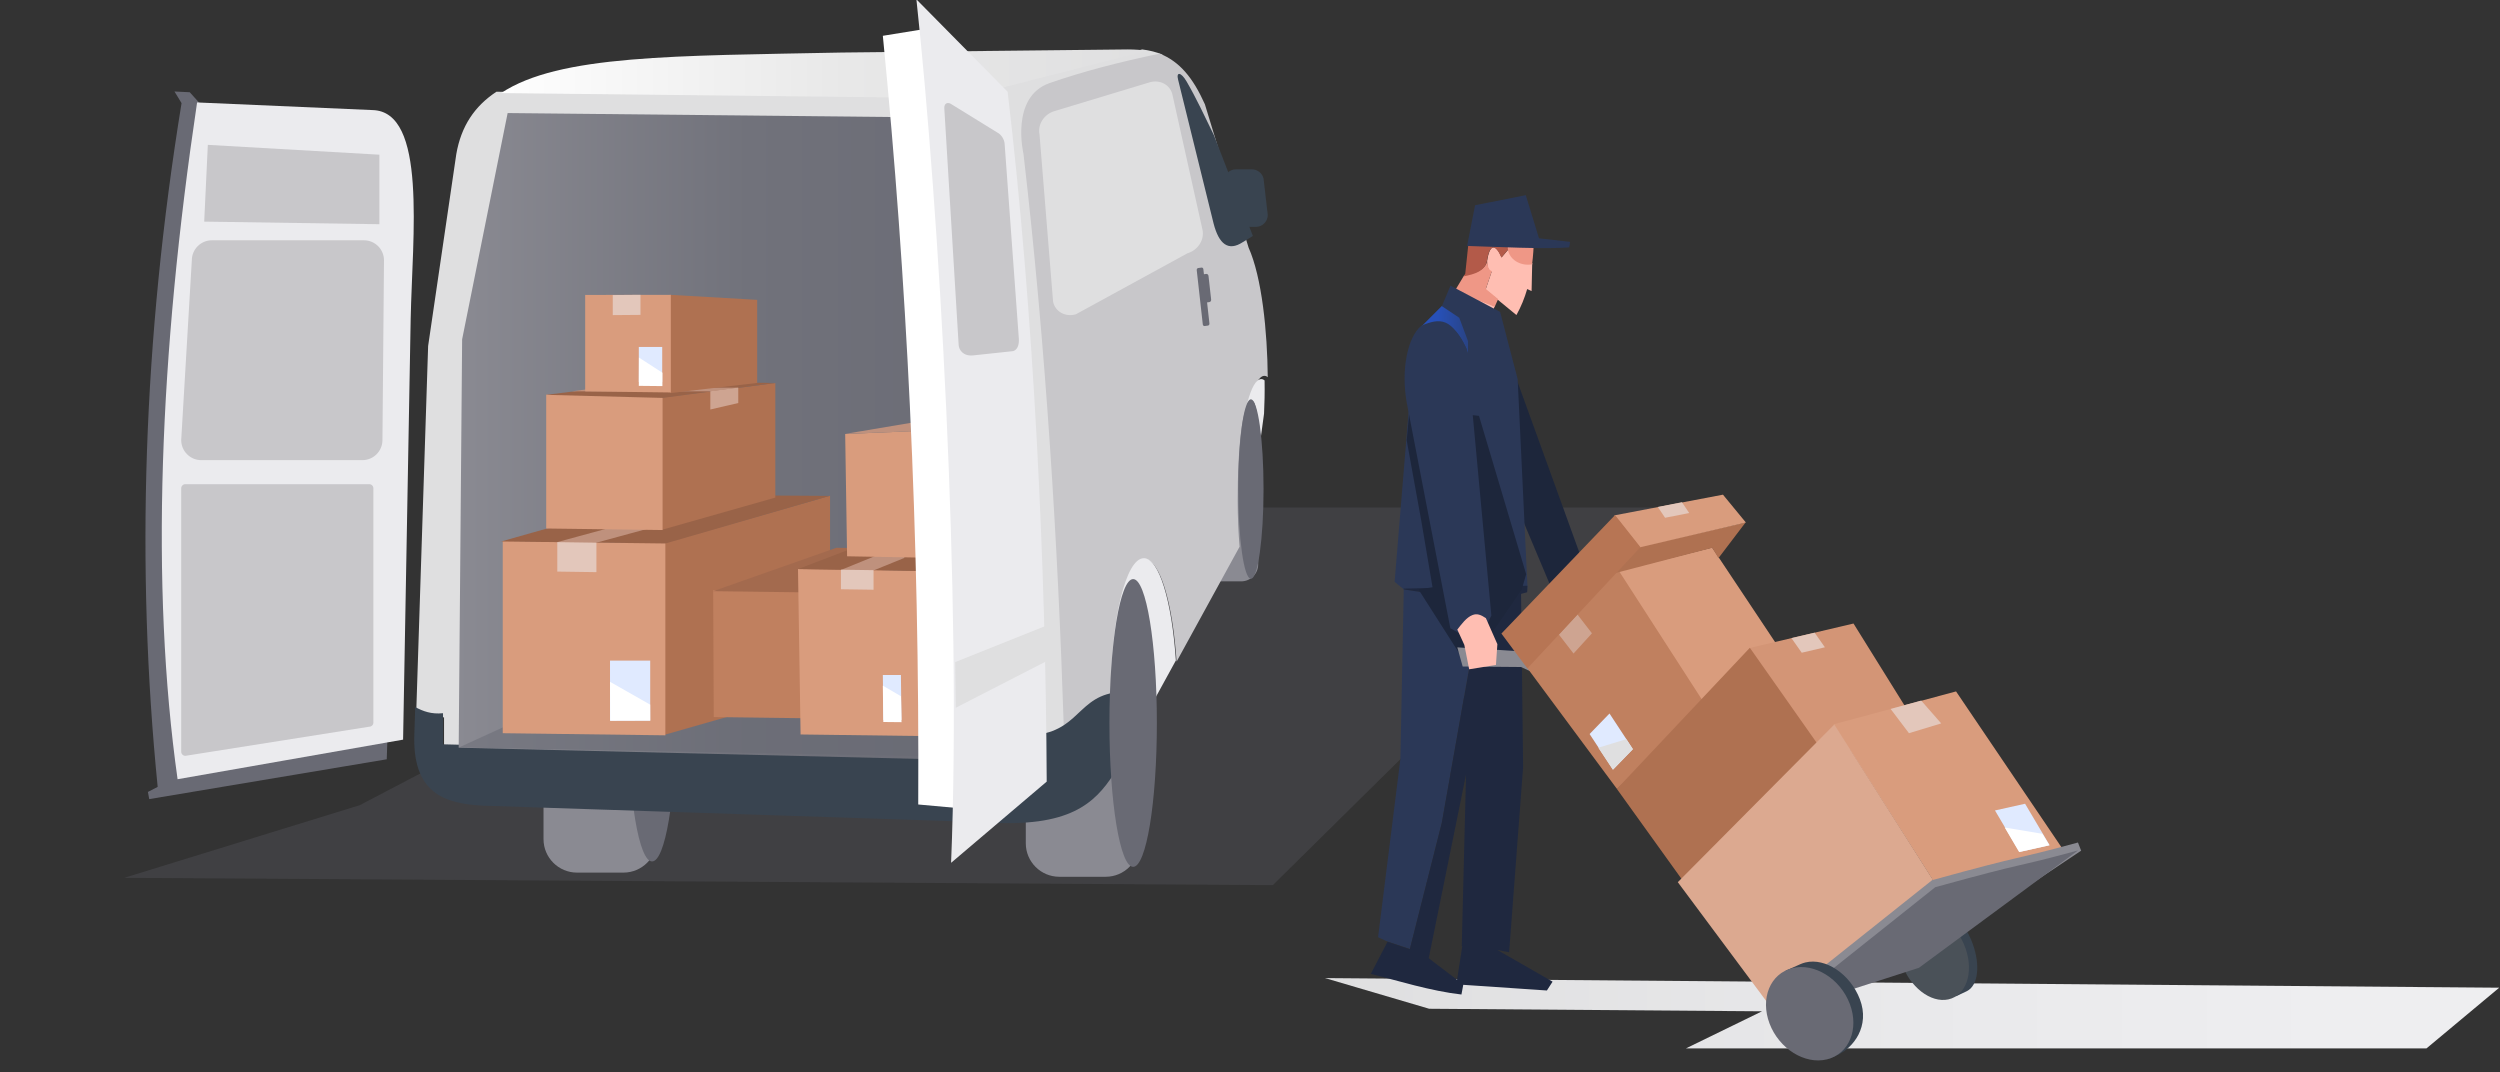 <?xml version="1.0" encoding="UTF-8" standalone="no"?>
<!DOCTYPE svg PUBLIC "-//W3C//DTD SVG 1.1//EN" "http://www.w3.org/Graphics/SVG/1.1/DTD/svg11.dtd">
<svg width="100%" height="100%" viewBox="0 0 660 283" version="1.1" xmlns="http://www.w3.org/2000/svg" xmlns:xlink="http://www.w3.org/1999/xlink" xml:space="preserve" xmlns:serif="http://www.serif.com/" style="fill-rule:evenodd;clip-rule:evenodd;stroke-linejoin:round;stroke-miterlimit:2;">
    <rect x="0" y="0" width="660" height="283" fill="#333333" stroke="none"/>
    <g id="en" transform="matrix(1,0,0,1,33,0)">
        <g transform="matrix(1.185,0,0,1.185,-596.396,-496.214)">
            <path d="M844.197,531.822L682.198,531.822L555.596,598.125L503.118,614.312L759.003,615.944L844.196,531.822L844.197,531.822Z" style="fill:rgb(105,106,116);fill-opacity:0.25;"/>
        </g>
        <g transform="matrix(1.185,0,0,1.185,-596.396,-496.214)">
            <path d="M729.236,574.184C729.236,570.066 725.893,566.723 721.776,566.723L711.431,566.723C707.313,566.723 703.97,570.066 703.97,574.184L703.97,606.616C703.97,610.734 707.313,614.077 711.431,614.077L721.776,614.077C725.893,614.077 729.236,610.734 729.236,606.616L729.236,574.184Z" style="fill:rgb(138,138,146);"/>
        </g>
        <g transform="matrix(1.185,0,0,1.185,-596.396,-496.214)">
            <path d="M621.793,574.232C621.793,570.115 618.45,566.771 614.332,566.771L603.987,566.771C599.87,566.771 596.527,570.115 596.527,574.232L596.527,605.69C596.527,609.807 599.87,613.15 603.987,613.15L614.332,613.15C618.45,613.15 621.793,609.807 621.793,605.69L621.793,574.232Z" style="fill:rgb(138,138,146);"/>
        </g>
        <g transform="matrix(1.185,0,0,1.185,-596.396,-496.214)">
            <path d="M620.709,610.661C623.627,610.661 625.992,596.605 625.992,579.266C625.992,561.928 623.627,547.872 620.709,547.872C617.79,547.872 615.425,561.928 615.425,579.266C615.425,596.605 617.79,610.661 620.709,610.661Z" style="fill:rgb(105,106,116);fill-rule:nonzero;"/>
        </g>
        <g transform="matrix(1.185,0,0,1.185,-596.396,-496.214)">
            <path d="M755.747,510.969C755.747,508.879 754.051,507.183 751.961,507.183L746.711,507.183C744.622,507.183 742.925,508.879 742.925,510.969L742.925,544.477C742.925,546.567 744.622,548.263 746.711,548.263L751.961,548.263C754.051,548.263 755.747,546.567 755.747,544.477L755.747,510.969Z" style="fill:rgb(138,138,146);"/>
        </g>
        <g transform="matrix(1.185,0,0,1.185,-596.396,-496.214)">
            <path d="M728.814,585.67L732.092,586.333L731.32,587.743C730.48,589.08 729.681,590.439 728.814,591.763L728.814,585.67Z" style="fill:rgb(223,223,224);"/>
        </g>
        <g transform="matrix(1.185,0,0,1.185,-596.396,-496.214)">
            <path d="M729.908,429.757C731.583,429.972 733.085,430.357 734.448,430.917C725.606,432.757 717.327,434.894 709.911,437.478C701.07,440.558 704.09,453.244 704.09,453.244C709.109,496.405 711.797,540.953 713.066,580.944C710.744,582.589 707.662,583.77 702.355,583.455L702.805,588.638L574.366,585.483L574.366,578.553C571.773,578.826 569.896,578.112 568.178,577.182L570.82,495.827L577.096,453.081C578.171,446.845 581.182,442.383 586.039,439.182L688.474,440.327L729.908,429.757Z" style="fill:rgb(223,223,224);"/>
        </g>
        <g transform="matrix(1.185,0,0,1.185,-596.396,-496.214)">
            <path d="M728.862,579.906C728.923,580.908 728.984,581.911 729.045,582.913L729.205,584.761L728.814,584.682L728.814,578.582L728.862,579.906Z" style="fill:rgb(200,199,202);"/>
        </g>
        <g transform="matrix(1.185,0,0,1.185,-596.396,-496.214)">
            <path d="M754.027,507.799C752.085,509.857 751.177,518.394 751.177,530.253C751.177,533.923 751.329,537.408 751.602,540.544L737.571,566.137C736.693,552.988 733.831,543.346 730.442,543.346C726.423,543.346 723.147,556.897 723.035,573.784C717.787,574.705 715.983,578.241 712.431,580.717C711.163,540.727 708.475,496.179 703.455,453.017C703.455,453.017 700.436,440.331 709.277,437.251C716.693,434.667 724.972,432.53 733.814,430.69C738.209,432.455 741.185,435.994 743.868,441.97L753.598,473.889C756.57,480.483 757.793,492.654 757.875,502.785C757.644,502.575 757.39,502.478 757.133,502.478C755.974,502.478 754.9,504.447 754.027,507.798L754.027,507.799Z" style="fill:rgb(200,199,202);"/>
        </g>
        <g transform="matrix(1.185,0,0,1.185,-596.396,-496.214)">
            <path d="M722.869,573.538C722.98,556.652 726.257,543.1 730.276,543.1C733.665,543.1 736.527,552.742 737.404,565.892L726.239,586.258L723.351,585.674L723.191,583.826C723.13,582.823 723.069,581.82 723.008,580.818L722.96,579.495L722.96,573.519L722.869,573.538Z" style="fill:rgb(235,235,238);"/>
        </g>
        <g transform="matrix(1.185,0,0,1.185,-596.396,-496.214)">
            <path d="M723.529,591.245C719.382,597.626 713.756,603.229 695.066,601.936L583.153,598.241C574.538,597.814 567.208,595.558 567.756,582.108L567.946,576.266C569.665,577.196 571.541,577.91 574.135,577.637L574.135,584.567L702.573,587.722L702.123,582.539C715.549,583.335 714.734,574.563 723.529,573.076L723.529,591.245Z" style="fill:rgb(57,68,80);"/>
        </g>
        <g transform="matrix(1.185,0,0,1.185,-596.396,-496.214)">
            <path d="M753.322,508.52C754.195,505.169 755.269,503.2 756.428,503.2C756.686,503.2 756.939,503.297 757.17,503.506C757.215,506.156 757.165,508.665 757.049,510.898L756.334,516.161C755.507,512.386 755.461,508.033 754.281,508.033C753.935,508.033 753.613,508.197 753.322,508.52Z" style="fill:rgb(235,235,238);"/>
        </g>
        <g transform="matrix(1.185,0,0,1.185,-596.396,-496.214)">
            <path d="M696.539,588.224L697.256,445.059L588.534,443.932L578.394,494.35L577.627,585.321L696.539,588.223L696.539,588.224Z" style="fill:url(#_Linear1);"/>
        </g>
        <g transform="matrix(1.185,0,0,1.185,-596.396,-496.214)">
            <path d="M577.652,585.278L667.427,544.316L704.444,547.24L698.906,587.573L577.652,585.278Z" style="fill:rgb(105,106,116);fill-opacity:0.5;"/>
        </g>
        <g transform="matrix(1.185,0,0,1.185,-596.396,-496.214)">
            <path d="M737.899,436.485C737.442,434.695 738.552,434.765 739.789,436.891C741.952,440.614 743.87,444.734 745.877,448.854L754.564,471.315L752.299,472.701C749.08,474.806 747.001,473.141 745.809,468.538L737.899,436.485Z" style="fill:rgb(57,68,80);"/>
        </g>
        <g transform="matrix(1.185,0,0,1.185,-596.396,-496.214)">
            <path d="M587.078,439.481C599.974,430.911 625.9,431.208 662.966,430.451L726.706,429.758C728.235,429.766 729.644,429.856 730.947,430.056L689.512,440.626L587.078,439.481Z" style="fill:url(#_Linear2);"/>
        </g>
        <g transform="matrix(1.185,0,0,1.185,-596.396,-496.214)">
            <path d="M736.65,439.879C736.178,437.665 733.906,436.412 731.58,437.081L710.388,443.488C708.062,444.158 706.557,446.498 707.028,448.712L710.051,485.97C710.523,488.183 712.795,489.437 715.122,488.767L739.981,475.174C742.307,474.505 743.812,472.164 743.34,469.951L736.65,439.879Z" style="fill:rgb(223,223,224);"/>
        </g>
        <g transform="matrix(1.185,0,0,1.185,-596.396,-496.214)">
            <path d="M744.358,486.121L744.869,486.05C745.118,486.015 745.295,485.76 745.264,485.482L744.675,480.213C744.644,479.935 744.416,479.736 744.166,479.771L743.657,479.843L743.531,478.72C743.506,478.492 743.319,478.33 743.116,478.358L742.375,478.461C742.172,478.49 742.027,478.698 742.052,478.926L743.404,491.02C743.429,491.248 743.616,491.41 743.82,491.382L744.56,491.279C744.764,491.25 744.909,491.042 744.883,490.814L744.358,486.121Z" style="fill:rgb(105,106,116);"/>
        </g>
        <g transform="matrix(1.185,0,0,1.185,-596.396,-496.214)">
            <path d="M520.909,442.843L517.719,439.297L514.309,439.13L515.888,441.72C507.302,494.443 505.693,545.173 510.567,594.049L508.392,595.178L508.688,596.774L561.602,587.903L561.72,584.239L520.909,442.843Z" style="fill:rgb(105,106,116);"/>
        </g>
        <g transform="matrix(1.185,0,0,1.185,-596.396,-496.214)">
            <path d="M566.931,489.84C567.312,471.217 570.623,443.503 558.384,443.268L519.347,441.568C510.947,497.863 508.919,549.19 515.002,592.344L565.243,583.527L566.931,489.84Z" style="fill:rgb(235,235,238);"/>
        </g>
        <g transform="matrix(1.185,0,0,1.185,-596.396,-496.214)">
            <path d="M727.887,611.867C730.805,611.867 733.171,597.516 733.171,579.813C733.171,562.11 730.805,547.759 727.887,547.759C724.969,547.759 722.603,562.11 722.603,579.813C722.603,597.516 724.969,611.867 727.887,611.867Z" style="fill:rgb(105,106,116);fill-rule:nonzero;"/>
        </g>
        <g transform="matrix(1.185,0,0,1.185,-596.396,-496.214)">
            <path d="M757.008,459.132C757.008,457.666 755.817,456.474 754.351,456.474L750.773,456.474C749.306,456.474 748.115,457.666 748.115,459.132L747.246,466.634C747.246,468.101 748.437,469.292 749.904,469.292L755.22,469.292C756.687,469.292 757.878,468.101 757.878,466.634L757.008,459.132Z" style="fill:rgb(57,68,80);"/>
        </g>
        <g transform="matrix(1.185,0,0,1.185,-596.396,-496.214)">
            <path d="M754.119,547.678C755.676,547.678 756.939,538.732 756.939,527.696C756.939,516.66 755.676,507.714 754.119,507.714C752.561,507.714 751.298,516.66 751.298,527.696C751.298,538.732 752.561,547.678 754.119,547.678Z" style="fill:rgb(105,106,116);fill-rule:nonzero;"/>
        </g>
        <g transform="matrix(1.185,0,0,1.185,-596.396,-496.214)">
            <path d="M560.988,476.748C560.988,474.281 558.985,472.278 556.518,472.278L522.645,472.278C520.178,472.278 518.175,474.281 518.175,476.748L515.81,516.789C515.81,519.256 517.813,521.259 520.28,521.259L556.172,521.259C558.639,521.259 560.642,519.256 560.642,516.789L560.988,476.748Z" style="fill:rgb(200,199,202);"/>
        </g>
        <g transform="matrix(1.185,0,0,1.185,-596.396,-496.214)">
            <path d="M558.623,527.535C558.623,527.025 558.209,526.612 557.7,526.612L516.733,526.612C516.224,526.612 515.81,527.025 515.81,527.535L515.81,586.213C515.81,586.722 516.224,587.136 516.733,587.136L557.7,580.646C558.209,580.646 558.623,580.232 558.623,579.723L558.623,527.535Z" style="fill:rgb(200,199,202);"/>
        </g>
        <g transform="matrix(1.185,0,0,1.185,-596.396,-496.214)">
            <path d="M559.957,453.209L521.741,451.018L520.933,468.121L559.957,468.698L559.957,453.209Z" style="fill:rgb(200,199,202);"/>
        </g>
        <g transform="matrix(1.185,0,0,1.185,-596.396,-496.214)">
            <path d="M660.362,529.192L623.495,539.728L623.495,582.442L660.362,571.906L660.362,529.192Z" style="fill:rgb(175,113,81);"/>
        </g>
        <g transform="matrix(1.185,0,0,1.185,-596.396,-496.214)">
            <path d="M657.882,550.542L634.323,550.234L634.456,578.493L658.015,578.8L657.882,550.542Z" style="fill:rgb(192,128,95);"/>
        </g>
        <g transform="matrix(1.185,0,0,1.185,-596.396,-496.214)">
            <path d="M672.256,546.156L672.66,540.927L661.774,540.785L634.323,550.451L659.139,550.775L672.256,546.156Z" style="fill:rgb(163,106,78);"/>
        </g>
        <g transform="matrix(1.185,0,0,1.185,-596.396,-496.214)">
            <path d="M623.669,539.724L587.444,539.251L587.444,582.092L623.669,582.564L623.669,539.724Z" style="fill:rgb(217,156,125);"/>
        </g>
        <g transform="matrix(1.185,0,0,1.185,-596.396,-496.214)">
            <path d="M660.274,529.227L623.837,528.974L587.079,539.379L623.688,539.827L660.274,529.227Z" style="fill:rgb(153,99,72);"/>
        </g>
        <g transform="matrix(1.185,0,0,1.185,-596.396,-496.214)">
            <path d="M646.765,529.184L638.05,529.057L599.259,539.608L607.975,539.735L646.765,529.184Z" style="fill:rgb(191,145,125);"/>
        </g>
        <g transform="matrix(1.185,0,0,1.185,-596.396,-496.214)">
            <path d="M681.281,545.876L653.221,545.51L653.797,582.374L681.857,582.74L681.281,545.876Z" style="fill:rgb(217,156,125);"/>
        </g>
        <g transform="matrix(1.185,0,0,1.185,-596.396,-496.214)">
            <path d="M680.959,534.931L653.202,545.528L681.285,545.993L680.959,534.931Z" style="fill:rgb(153,99,72);"/>
        </g>
        <g transform="matrix(1.185,0,0,1.185,-596.396,-496.214)">
            <path d="M676.903,543.044L676.894,540.764L675.049,540.737L662.805,545.718L670.071,545.824L676.903,543.044Z" style="fill:rgb(191,145,125);"/>
        </g>
        <g transform="matrix(1.185,0,0,1.185,-596.396,-496.214)">
            <path d="M648.169,504.085L622.716,507.347L622.716,536.829L648.169,529.596L648.169,504.085Z" style="fill:rgb(175,113,81);"/>
        </g>
        <g transform="matrix(1.185,0,0,1.185,-596.396,-496.214)">
            <path d="M623.053,506.993L597.127,506.651L597.127,536.487L623.053,536.829L623.053,506.993Z" style="fill:rgb(217,156,125);"/>
        </g>
        <g transform="matrix(1.185,0,0,1.185,-596.396,-496.214)">
            <path d="M648.17,504.077L621.399,503.672L597.096,506.712L623.07,507.395L648.17,504.077Z" style="fill:rgb(153,99,72);"/>
        </g>
        <g transform="matrix(1.185,0,0,1.185,-596.396,-496.214)">
            <path d="M639.89,505.112L608.888,505.112L602.789,505.934L633.791,505.934L639.89,505.112Z" style="fill:rgb(191,145,125);"/>
        </g>
        <g transform="matrix(1.185,0,0,1.185,-596.396,-496.214)">
            <path d="M644.125,485.549L624.705,484.43L624.705,506.32L644.125,504.054L644.125,485.549Z" style="fill:rgb(175,113,81);"/>
        </g>
        <g transform="matrix(1.185,0,0,1.185,-596.396,-496.214)">
            <path d="M624.889,484.43L605.806,484.45L605.806,505.933L624.889,506.182L624.889,484.43Z" style="fill:rgb(217,156,125);"/>
        </g>
        <g transform="matrix(1.185,0,0,1.185,-596.396,-496.214)">
            <path d="M678.515,514.812L663.733,515.433L664.159,542.68L679.587,542.955C679.365,534.102 679.016,524.362 678.515,514.812Z" style="fill:rgb(217,156,125);"/>
        </g>
        <g transform="matrix(1.185,0,0,1.185,-596.396,-496.214)">
            <path d="M678.507,512.921L663.733,515.407L678.627,514.825L678.507,512.921Z" style="fill:rgb(191,145,125);"/>
        </g>
        <g transform="matrix(1.185,0,0,1.185,-596.396,-496.214)">
            <path d="M608.311,539.649L599.595,539.522L599.595,546.085L608.311,546.212L608.311,539.649Z" style="fill:rgb(227,199,187);"/>
        </g>
        <g transform="matrix(1.185,0,0,1.185,-596.396,-496.214)">
            <path d="M670.052,545.771L662.786,545.666L662.786,550.023L670.052,550.128L670.052,545.771Z" style="fill:rgb(227,199,187);"/>
        </g>
        <g transform="matrix(1.185,0,0,1.185,-596.396,-496.214)">
            <path d="M618.13,484.43L611.952,484.481L611.952,488.948L618.13,488.897L618.13,484.43Z" style="fill:rgb(227,199,187);"/>
        </g>
        <g transform="matrix(1.185,0,0,1.185,-596.396,-496.214)">
            <path d="M639.913,505.09L633.69,505.911L633.69,509.977L639.913,508.532L639.913,505.09Z" style="fill:rgb(206,164,145);"/>
        </g>
        <g transform="matrix(1.185,0,0,1.185,-596.396,-496.214)">
            <rect x="611.341" y="565.92" width="8.954" height="13.379" style="fill:rgb(224,234,255);"/>
        </g>
        <g transform="matrix(1.185,0,0,1.185,-596.396,-496.214)">
            <path d="M611.341,570.644L620.289,575.731L620.306,579.28L611.385,579.312L611.341,570.644Z" style="fill:white;"/>
        </g>
        <g transform="matrix(1.185,0,0,1.185,-596.396,-496.214)">
            <rect x="617.756" y="496.043" width="5.214" height="7.791" style="fill:rgb(224,234,255);"/>
        </g>
        <g transform="matrix(1.185,0,0,1.185,-596.396,-496.214)">
            <path d="M617.787,498.406L623.015,501.783L623.014,504.762L617.756,504.709L617.787,498.406Z" style="fill:white;"/>
        </g>
        <g transform="matrix(1.185,0,0,1.185,-596.396,-496.214)">
            <path d="M676.15,569.133L672.122,569.133L672.246,579.143L676.274,579.143L676.15,569.133Z" style="fill:rgb(224,234,255);"/>
        </g>
        <g transform="matrix(1.185,0,0,1.185,-596.396,-496.214)">
            <path d="M672.122,571.495L676.162,573.861L676.285,579.636L672.226,579.595L672.122,571.495Z" style="fill:white;"/>
        </g>
        <g transform="matrix(1.185,0,0,1.185,-596.396,-496.214)">
            <path d="M682.543,425.032L672.122,426.722C674.853,454.333 676.838,481.756 678.137,509.008C679.559,538.863 680.157,568.511 680.008,597.973L692.401,599.1L682.543,425.032Z" style="fill:white;"/>
        </g>
        <g transform="matrix(1.185,0,0,1.185,-596.396,-496.214)">
            <path d="M708.63,592.877C708.426,544.507 705.763,488.498 699.925,439.189L679.601,418.605C684.65,465.306 689.729,551.86 687.328,610.97L708.63,592.877Z" style="fill:rgb(235,235,238);"/>
        </g>
        <g transform="matrix(1.185,0,0,1.185,-596.396,-496.214)">
            <path d="M688.372,576.42L708.648,566.013L708.47,558.156L688.243,566.247L688.372,576.42Z" style="fill:rgb(223,223,224);"/>
        </g>
        <g transform="matrix(1.185,0,0,1.185,-596.396,-496.214)">
            <path d="M699.254,450.769C699.189,449.792 698.469,448.679 697.647,448.285L687.191,441.834C686.368,441.44 685.752,441.913 685.816,442.89L689.014,495.613C689.078,496.59 689.912,498.197 692.36,497.911L701.047,496.982C702.323,496.733 702.485,495.163 702.421,494.187L699.254,450.769Z" style="fill:rgb(200,199,202);"/>
        </g>
        <g transform="matrix(1.232,0,0,1.232,-697.51,-518.628)">
            <path d="M823.309,630.554L845.623,637.125L916.947,637.672L900.656,645.616L1059.34,645.616L1074.92,632.615L823.308,630.554L823.309,630.554Z" style="fill:url(#_Linear3);"/>
        </g>
        <g transform="matrix(1.232,0,0,1.232,-697.51,-518.628)">
            <path d="M863.778,500.626L880.997,548.173C879.367,550.947 876.863,551.93 874.059,552.302L861.104,521.548L863.778,500.626Z" style="fill:rgb(29,38,59);"/>
        </g>
        <g transform="matrix(1.232,0,0,1.232,-697.51,-518.628)">
            <path d="M851.187,483.099C853.508,484.479 857.775,485.624 859.684,486.589L858.326,489.609L850.821,483.709L851.187,483.099Z" style="fill:rgb(255,190,178);"/>
        </g>
        <g transform="matrix(1.232,0,0,1.232,-697.51,-518.628)">
            <path d="M858.038,476.922C858.613,473.023 859.927,473.264 861.147,476.125L862.628,474.369C863.048,476.382 865.225,477.714 867.603,477.376L867.743,477.344L867.693,477.825L867.573,483.338L866.631,482.9C866.064,484.845 865.31,486.715 864.324,488.475L860.353,485.211L860.344,485.231L857.709,483.058L859.001,479.23C858.442,479.029 858.099,478.637 858.038,476.922Z" style="fill:rgb(255,190,178);"/>
        </g>
        <g transform="matrix(1.232,0,0,1.232,-697.51,-518.628)">
            <path d="M858.098,476.752C858.159,478.467 858.501,478.859 859.061,479.06L857.769,482.888L860.404,485.061L859.653,486.73C857.742,485.769 853.476,484.623 851.157,483.24L853.117,479.975C855.571,479.518 857.683,478.784 858.096,476.761L858.098,476.752Z" style="fill:rgb(239,151,134);"/>
        </g>
        <g transform="matrix(1.232,0,0,1.232,-697.51,-518.628)">
            <path d="M853.011,480.178L853.36,479.597L854.097,472.601L862.814,472.228C862.528,472.821 862.421,473.481 862.516,474.153L862.582,474.402L861.101,476.158C859.88,473.294 858.566,473.056 857.991,476.964C857.577,478.987 855.466,479.721 853.011,480.178Z" style="fill:rgb(179,90,73);"/>
        </g>
        <g transform="matrix(1.232,0,0,1.232,-697.51,-518.628)">
            <path d="M862.792,472.453L868.056,472.228C868.023,474.04 867.909,475.839 867.674,477.602L867.535,477.634C865.058,477.986 862.799,476.527 862.494,474.378C862.398,473.707 862.505,473.046 862.792,472.453Z" style="fill:rgb(239,151,134);"/>
        </g>
        <g transform="matrix(1.232,0,0,1.232,-697.51,-518.628)">
            <path d="M840.181,547.218L858.313,550.055L858.587,557.085L855.829,554.908L848.348,597.222L841.492,624.315L836.567,622.672L834.677,621.786L839.46,583.584L840.181,547.218Z" style="fill:rgb(43,56,87);"/>
        </g>
        <g transform="matrix(1.232,0,0,1.232,-697.51,-518.628)">
            <path d="M842.062,504.07C841.476,500.464 841.803,496.256 845.718,492.808L850.196,482.173L860.831,487.803L864.585,502.193L866.742,547.669L866.766,546.651L840.211,547.273L838.22,545.641L841.437,506.572L842.062,504.07Z" style="fill:rgb(43,56,87);"/>
        </g>
        <g transform="matrix(1.232,0,0,1.232,-697.51,-518.628)">
            <path d="M866.646,547.493L866.615,547.88L865.318,548.226L865.756,585.342L862.761,625.025L860.227,624.524L872.068,631.321L870.853,633.213L852.929,631.997L852.543,634.074C845.983,633.334 838.874,631.107 833.124,629.644L836.69,622.786L836.553,622.722L841.478,624.365L848.335,597.271L855.815,554.958L858.573,557.135L858.3,550.105L840.167,547.268L840.17,547.142L840.115,547.097L866.67,546.475L866.646,547.493ZM845.531,626.299L851.603,630.922L852.713,623.754L852.608,623.744L853.528,586.927L845.531,626.299Z" style="fill:rgb(31,40,63);"/>
        </g>
        <g transform="matrix(1.232,0,0,1.232,-697.51,-518.628)">
            <path d="M848.319,486.552L852.073,489.055L853.95,494.06L853.95,496.563C851.706,490.406 848.01,488.619 843.314,491.557L848.319,486.552Z" style="fill:url(#_Linear4);"/>
        </g>
        <g transform="matrix(1.232,0,0,1.232,-697.51,-518.628)">
            <path d="M853.754,473.666C860.268,473.878 870.372,474.376 875.631,473.983L875.828,472.788L869.164,472.031L866.328,462.779L855.466,464.944L853.754,473.666Z" style="fill:rgb(43,56,87);"/>
        </g>
        <g transform="matrix(1.232,0,0,1.232,-697.51,-518.628)">
            <path d="M841.437,508.449L840.811,515.331L843.948,532.635L846.348,546.812L843.314,547.238L852.039,560.911L856.896,559.798L865.474,547.251L866.412,544.01L856.302,510.075L841.437,508.449Z" style="fill:rgb(29,38,59);"/>
        </g>
        <g transform="matrix(1.232,0,0,1.232,-697.51,-518.628)">
            <path d="M843.939,490.762C841.017,493.175 839.56,500.147 840.811,507.198L850.163,555.593L852.102,556.666L858.013,554.731L858.954,552.868L853.644,495.7C850.396,489.182 848.168,488.97 843.939,490.762Z" style="fill:rgb(43,56,87);"/>
        </g>
        <g transform="matrix(1.232,0,0,1.232,-697.51,-518.628)">
            <path d="M869.381,565.756L865.299,563.894L852.804,563.787L851.654,559.684L865.565,560.564L870.722,563.312L869.381,565.756Z" style="fill:rgb(138,138,146);"/>
        </g>
        <g transform="matrix(1.232,0,0,1.232,-697.51,-518.628)">
            <path d="M875.209,547.873L877.658,550.648L880.588,552.159L881.838,554.213L880.475,556.6L874.228,555.005L870.553,551.32C871.658,549.569 873.187,548.388 875.209,547.873Z" style="fill:rgb(239,151,134);"/>
        </g>
        <g transform="matrix(1.232,0,0,1.232,-697.51,-518.628)">
            <path d="M883.788,558.934L879.045,556.873L870.553,555.255L872.165,552.597L879.714,553.941L885.004,556.425L883.788,558.934Z" style="fill:rgb(105,106,116);"/>
        </g>
        <g transform="matrix(1.232,0,0,1.232,-697.51,-518.628)">
            <path d="M871.921,555.556L870.553,552.597L876.127,553.394L878.207,556.664L871.921,555.556Z" style="fill:rgb(255,190,178);"/>
        </g>
        <g transform="matrix(1.232,0,0,1.232,-697.51,-518.628)">
            <path d="M859.934,563.443L860.242,559.001L857.776,553.417C856.695,552.696 855.891,552.386 854.928,552.751C853.587,553.258 852.525,554.772 851.654,555.872L853.158,559.151L854.197,564.385L859.934,563.443Z" style="fill:rgb(255,190,178);"/>
        </g>
        <g transform="matrix(1.232,0,0,1.232,-697.51,-518.628)">
            <path d="M952.685,615.314C952.9,615.207 953.129,615.126 953.373,615.073C956.308,614.434 960.211,618.066 962.085,623.176C963.802,627.858 963.224,632.168 960.858,633.349L960.838,633.358C960.814,633.37 960.789,633.382 960.764,633.393L958.465,634.479L957.979,633.372C955.511,632.446 952.887,629.4 951.452,625.488C950.295,622.331 950.181,619.343 950.955,617.37L950.505,616.346L952.685,615.314Z" style="fill:rgb(57,68,80);"/>
        </g>
        <g transform="matrix(1.232,0,0,1.232,-697.51,-518.628)">
            <path d="M950.562,616.499C954.362,615.672 958.861,619.173 960.605,624.312C962.348,629.451 960.678,634.294 956.879,635.121C953.079,635.947 948.579,632.446 946.836,627.307C945.093,622.168 946.763,617.325 950.562,616.499Z" style="fill:rgb(74,81,88);"/>
        </g>
        <g transform="matrix(1.232,0,0,1.232,-697.51,-518.628)">
            <path d="M884.973,543.643L904.915,573.233L925.62,567.365L906.267,538.305L884.973,543.643Z" style="fill:rgb(217,156,125);"/>
        </g>
        <g transform="matrix(1.232,0,0,1.232,-697.51,-518.628)">
            <path d="M885.935,542.76L905.082,572.441L885.889,590.054L866.61,564.052L885.935,542.76Z" style="fill:rgb(192,128,95);"/>
        </g>
        <g transform="matrix(1.232,0,0,1.232,-697.51,-518.628)">
            <path d="M914.139,559.851L930.541,583.507L950.483,576.957L936.554,554.576L914.139,559.851Z" style="fill:rgb(211,149,118);"/>
        </g>
        <g transform="matrix(1.232,0,0,1.232,-697.51,-518.628)">
            <path d="M914.342,559.773L934.517,588.452L902.632,613.376L885.851,590.021L914.342,559.773Z" style="fill:rgb(175,113,81);"/>
        </g>
        <g transform="matrix(1.232,0,0,1.232,-697.51,-518.628)">
            <path d="M932.266,576.18L954.704,611.333L981.237,602.696L958.529,569.125L932.266,576.18Z" style="fill:rgb(217,156,125);"/>
        </g>
        <g transform="matrix(1.232,0,0,1.232,-697.51,-518.628)">
            <path d="M973.323,593.194L966.87,594.634L972.124,603.524L978.578,602.084L973.323,593.194Z" style="fill:rgb(224,234,255);"/>
        </g>
        <g transform="matrix(1.232,0,0,1.232,-697.51,-518.628)">
            <path d="M968.96,598.291L977.026,599.638L978.532,602.091L972.044,603.543L968.96,598.291Z" style="fill:white;"/>
        </g>
        <g transform="matrix(1.232,0,0,1.232,-697.51,-518.628)">
            <path d="M884.266,573.856L880.003,578.254L885.024,585.888L889.286,581.49L884.266,573.856Z" style="fill:rgb(224,234,255);"/>
        </g>
        <g transform="matrix(1.232,0,0,1.232,-697.51,-518.628)">
            <path d="M881.867,581.193L887.863,579.354L889.26,581.507L884.983,585.895L881.867,581.193Z" style="fill:rgb(223,223,224);"/>
        </g>
        <g transform="matrix(1.232,0,0,1.232,-697.51,-518.628)">
            <path d="M932.44,576.219L954.744,611.342L920.187,638.605L898.902,609.999L932.44,576.219Z" style="fill:rgb(220,169,144);"/>
        </g>
        <g transform="matrix(1.232,0,0,1.232,-697.51,-518.628)">
            <path d="M919.338,636.691L920.815,638.237L949.921,626.832L985.336,603.255L984.652,601.498C969.774,605.565 974.395,603.767 953.389,609.574L919.338,636.691Z" style="fill:rgb(138,138,146);"/>
        </g>
        <g transform="matrix(1.232,0,0,1.232,-697.51,-518.628)">
            <path d="M920.012,638.196L950.594,628.337L984.68,603.187C969.802,607.254 975.069,605.272 954.063,611.079L920.012,638.196Z" style="fill:rgb(105,106,116);"/>
        </g>
        <g transform="matrix(1.232,0,0,1.232,-697.51,-518.628)">
            <path d="M925.213,627.552C925.538,627.409 925.881,627.293 926.242,627.204C930.581,626.144 935.87,629.716 937.919,635.081C940.126,640.858 936.574,645.517 932.989,647.101L932.99,647.102L932.959,647.115C932.922,647.131 932.885,647.146 932.848,647.162L931.191,647.903L930.631,646.752C927.173,646.041 923.767,643.031 922.198,638.924C920.933,635.609 921.158,632.352 922.539,630.096L922.026,628.968L925.213,627.552Z" style="fill:rgb(57,68,80);"/>
        </g>
        <g transform="matrix(1.232,0,0,1.232,-697.51,-518.628)">
            <path d="M923.463,628.415C928.21,627.255 933.721,630.695 935.763,636.092C937.806,641.489 935.61,646.812 930.863,647.973C926.117,649.133 920.605,645.693 918.563,640.296C916.521,634.899 918.716,629.575 923.463,628.415Z" style="fill:rgb(105,106,116);"/>
        </g>
        <g transform="matrix(1.232,0,0,1.232,-697.51,-518.628)">
            <path d="M951.06,571.089L944.506,572.878L948.438,578.076L955.348,575.978L951.06,571.089Z" style="fill:rgb(227,199,187);"/>
        </g>
        <g transform="matrix(1.232,0,0,1.232,-697.51,-518.628)">
            <path d="M928.22,556.534L923.254,557.699L925.458,560.834L930.424,559.669L928.22,556.534Z" style="fill:rgb(227,199,187);"/>
        </g>
        <g transform="matrix(1.232,0,0,1.232,-697.51,-518.628)">
            <path d="M877.376,552.618L873.429,556.95L876.559,561.005L880.506,556.673L877.376,552.618Z" style="fill:rgb(206,164,145);"/>
        </g>
        <g transform="matrix(1.232,0,0,1.232,-697.51,-518.628)">
            <path d="M885.178,543.849L890.873,538.052L913.435,532.906L907.617,540.561L906.272,538.351L885.178,543.849Z" style="fill:rgb(175,113,81);"/>
        </g>
        <g transform="matrix(1.232,0,0,1.232,-697.51,-518.628)">
            <path d="M885.314,531.399L890.712,538.26L913.493,532.934L908.582,526.964L885.314,531.399Z" style="fill:rgb(217,156,125);"/>
        </g>
        <g transform="matrix(1.232,0,0,1.232,-697.51,-518.628)">
            <path d="M861.106,556.725L885.457,531.337L890.894,538.212L866.663,564.202L861.106,556.725Z" style="fill:rgb(183,117,84);"/>
        </g>
        <g transform="matrix(1.232,0,0,1.232,-697.51,-518.628)">
            <path d="M899.795,528.584L894.626,529.6L896.176,531.914L901.345,530.898L899.795,528.584Z" style="fill:rgb(227,199,187);"/>
        </g>
    </g>
    <defs>
        <linearGradient id="_Linear1" x1="0" y1="0" x2="1" y2="0" gradientUnits="userSpaceOnUse" gradientTransform="matrix(128.721,0,0,128.721,577.63,517.153)"><stop offset="0" style="stop-color:rgb(138,138,146);stop-opacity:1"/><stop offset="0.5" style="stop-color:rgb(113,114,123);stop-opacity:1"/><stop offset="1" style="stop-color:rgb(105,106,116);stop-opacity:1"/></linearGradient>
        <linearGradient id="_Linear2" x1="0" y1="0" x2="1" y2="0" gradientUnits="userSpaceOnUse" gradientTransform="matrix(151.906,0,0,151.906,584.793,433.765)"><stop offset="0" style="stop-color:white;stop-opacity:1"/><stop offset="0.52" style="stop-color:rgb(232,232,232);stop-opacity:1"/><stop offset="1" style="stop-color:rgb(223,223,224);stop-opacity:1"/></linearGradient>
        <linearGradient id="_Linear3" x1="0" y1="0" x2="1" y2="0" gradientUnits="userSpaceOnUse" gradientTransform="matrix(216.181,0,0,216.181,823.309,638.087)"><stop offset="0" style="stop-color:rgb(223,223,224);stop-opacity:1"/><stop offset="0.58" style="stop-color:rgb(233,233,235);stop-opacity:1"/><stop offset="1" style="stop-color:rgb(238,238,240);stop-opacity:1"/></linearGradient>
        <linearGradient id="_Linear4" x1="0" y1="0" x2="1" y2="0" gradientUnits="userSpaceOnUse" gradientTransform="matrix(20.038,1.255,-1.255,20.038,847.221,493.671)"><stop offset="0" style="stop-color:rgb(39,80,184);stop-opacity:1"/><stop offset="0.48" style="stop-color:rgb(42,62,110);stop-opacity:1"/><stop offset="1" style="stop-color:rgb(43,56,87);stop-opacity:1"/></linearGradient>
    </defs>
</svg>
